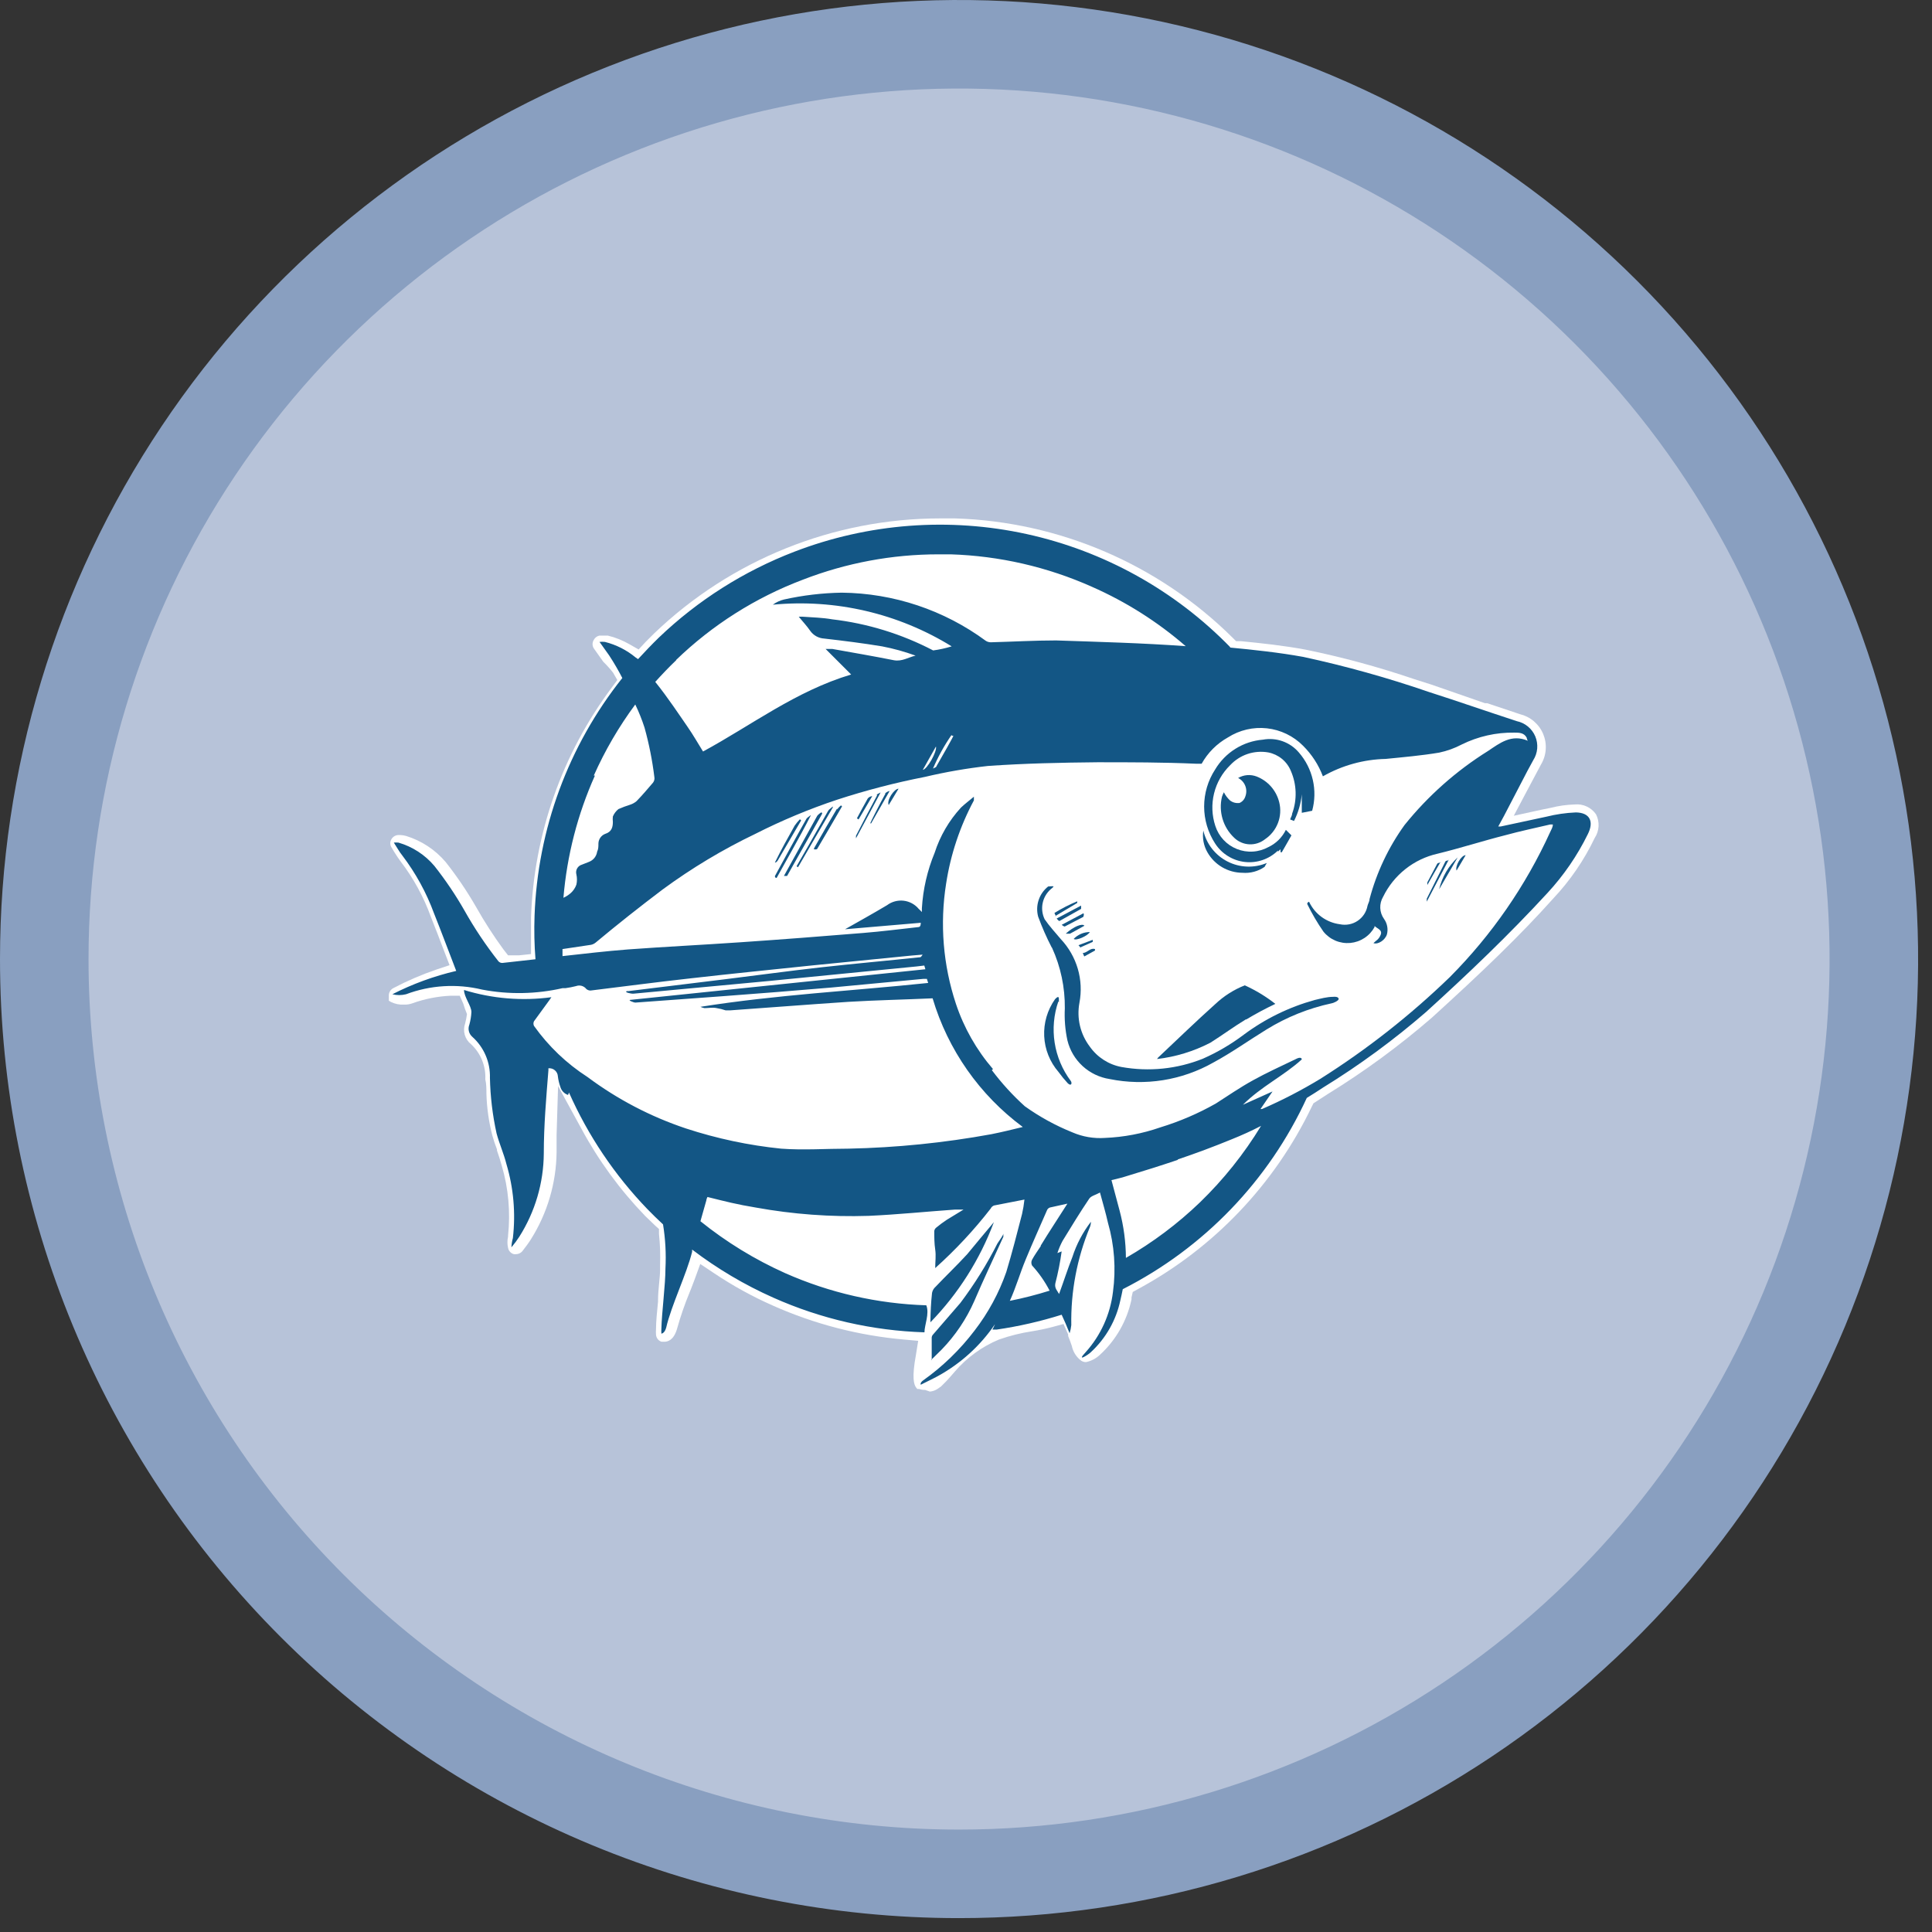 <svg width="92" height="92" viewBox="0 0 92 92" fill="none" xmlns="http://www.w3.org/2000/svg">
<rect x="0" y="0" width="92" height="92" fill="#333333" stroke="none"/>
<path d="M2.108 45.669C2.108 37.054 4.663 28.632 9.449 21.468C14.236 14.304 21.039 8.721 28.999 5.424C36.959 2.127 45.718 1.264 54.168 2.945C62.618 4.626 70.38 8.775 76.472 14.867C82.564 20.959 86.713 28.721 88.394 37.171C90.075 45.621 89.212 54.38 85.915 62.34C82.618 70.3 77.035 77.103 69.871 81.89C62.707 86.676 54.285 89.231 45.669 89.231C34.116 89.231 23.036 84.642 14.867 76.472C6.697 68.303 2.108 57.223 2.108 45.669Z" fill="#B7C3D9" stroke="#899FC0" stroke-width="4.216"/>
<path d="M44.049 66.186C43.953 66.188 43.857 66.173 43.767 66.141H43.679L43.617 66.062C43.52 65.921 43.414 65.612 43.617 64.51L43.723 63.849L43.053 63.788C40.897 63.599 38.788 63.054 36.811 62.174C35.833 61.743 34.895 61.226 34.007 60.631L33.346 60.19L33.072 60.94L32.914 61.354L32.843 61.53C32.605 62.106 32.402 62.694 32.235 63.294V63.294C32.076 63.823 31.794 63.893 31.635 63.893H31.503C31.429 63.87 31.364 63.824 31.317 63.763C31.27 63.701 31.242 63.627 31.238 63.549V63.549C31.232 63.467 31.232 63.385 31.238 63.303C31.238 62.941 31.291 62.421 31.335 61.98V61.927C31.335 61.398 31.433 60.852 31.433 60.455V60.234C31.45 59.74 31.433 59.245 31.38 58.753V58.524L31.212 58.374L30.718 57.898C29.527 56.664 28.509 55.273 27.694 53.763L26.575 51.718L26.504 54.054C26.504 54.327 26.504 54.601 26.504 54.865C26.488 56.336 26.064 57.774 25.279 59.018C25.217 59.124 24.988 59.441 24.873 59.582C24.836 59.625 24.79 59.66 24.738 59.684C24.687 59.709 24.63 59.722 24.573 59.723H24.476C24.405 59.706 24.341 59.668 24.291 59.615C24.241 59.562 24.207 59.495 24.194 59.423C24.153 59.246 24.153 59.062 24.194 58.886V58.833C24.312 57.716 24.211 56.587 23.894 55.509C23.824 55.253 23.744 55.015 23.665 54.786V54.733C23.577 54.504 23.506 54.292 23.445 54.072C23.276 53.42 23.181 52.752 23.163 52.079C23.163 51.85 23.163 51.621 23.11 51.4C23.126 51.088 23.074 50.777 22.956 50.487C22.839 50.198 22.66 49.938 22.431 49.725C22.287 49.611 22.182 49.454 22.131 49.277C22.081 49.1 22.087 48.911 22.149 48.738C22.188 48.59 22.218 48.44 22.237 48.288C22.169 48.127 22.11 47.962 22.061 47.794L21.893 47.415H21.47C20.844 47.442 20.225 47.564 19.636 47.777C19.509 47.823 19.374 47.844 19.239 47.838C19.026 47.851 18.814 47.809 18.622 47.715L18.516 47.653V47.539C18.516 47.539 18.516 47.477 18.516 47.442C18.509 47.363 18.525 47.285 18.563 47.215C18.601 47.147 18.658 47.09 18.728 47.054C19.386 46.707 20.07 46.413 20.773 46.172L21.408 45.961L21.17 45.343C20.932 44.717 20.729 44.188 20.518 43.659C20.175 42.709 19.687 41.816 19.072 41.014C18.984 40.9 18.895 40.759 18.781 40.582L18.649 40.362C18.607 40.301 18.585 40.229 18.585 40.155C18.585 40.081 18.607 40.009 18.649 39.948C18.684 39.891 18.734 39.844 18.792 39.812C18.851 39.78 18.917 39.763 18.984 39.763H19.054C19.15 39.767 19.244 39.781 19.336 39.807C20.071 40.032 20.726 40.464 21.223 41.05C21.76 41.73 22.246 42.449 22.678 43.201C23.07 43.896 23.502 44.567 23.974 45.211L24.194 45.493H24.547H24.706L25.287 45.431V44.841C25.287 44.444 25.287 44.065 25.287 43.695C25.421 39.727 26.769 35.895 29.149 32.718L29.396 32.383L29.193 32.03C29.049 31.847 28.893 31.673 28.726 31.51L28.276 30.875C28.238 30.815 28.217 30.744 28.217 30.673C28.217 30.601 28.238 30.531 28.276 30.47C28.302 30.419 28.34 30.374 28.386 30.339C28.431 30.304 28.484 30.279 28.541 30.267H28.788H28.946C29.308 30.355 29.655 30.495 29.978 30.681L30.41 30.928L30.745 30.567L31.142 30.17C34.805 26.655 39.685 24.69 44.763 24.686H45.477C50.446 24.84 55.172 26.872 58.702 30.373L58.861 30.532H59.09C60.077 30.629 61.144 30.743 62.176 30.937C63.926 31.295 65.651 31.763 67.342 32.339L68.171 32.603L70.71 33.485H70.816L72.368 34.005C72.614 34.064 72.844 34.179 73.038 34.343C73.231 34.507 73.384 34.714 73.483 34.947C73.581 35.181 73.624 35.434 73.606 35.687C73.589 35.94 73.512 36.186 73.382 36.403L72.72 37.647L72.085 38.846L73.417 38.555L73.849 38.467C74.221 38.373 74.602 38.319 74.986 38.308C75.181 38.288 75.378 38.321 75.556 38.404C75.735 38.486 75.888 38.614 76 38.775C76.091 38.952 76.133 39.149 76.122 39.348C76.111 39.546 76.048 39.738 75.938 39.904V39.904C75.434 40.961 74.767 41.934 73.963 42.787C72.385 44.55 70.595 46.269 68.18 48.464C66.634 49.803 64.983 51.015 63.242 52.088L62.696 52.441L62.546 52.538L62.467 52.696C60.697 56.392 57.801 59.432 54.197 61.381L53.941 61.522L53.879 61.795C53.884 61.824 53.884 61.854 53.879 61.883C53.664 62.902 53.133 63.827 52.363 64.528C52.18 64.697 51.954 64.813 51.711 64.863V64.863C51.609 64.862 51.512 64.825 51.437 64.757V64.757C51.234 64.588 51.094 64.355 51.04 64.096V64.096C50.987 63.937 50.935 63.796 50.864 63.62C50.866 63.594 50.866 63.567 50.864 63.541L50.644 63.047L50.123 63.188C49.807 63.272 49.486 63.339 49.163 63.391C48.619 63.473 48.085 63.606 47.567 63.788C46.758 64.126 46.04 64.648 45.468 65.313L45.292 65.516C45.142 65.691 44.983 65.859 44.816 66.018L44.64 66.141C44.532 66.213 44.407 66.255 44.278 66.265L44.049 66.186Z" fill="white"/>
<path d="M60.147 40.82C59.919 40.923 59.673 40.976 59.423 40.976C59.174 40.975 58.927 40.922 58.7 40.82C58.472 40.717 58.269 40.568 58.103 40.381C57.938 40.194 57.814 39.974 57.74 39.736C57.326 38.643 57.89 36.209 58.869 35.857C59.374 35.639 59.944 35.624 60.461 35.815C60.978 36.005 61.402 36.386 61.646 36.88C62.06 37.973 61.126 40.406 60.147 40.82" fill="white"/>
<path d="M39.861 38.502C39.517 39.084 39.173 39.666 38.838 40.265C38.805 40.319 38.776 40.375 38.75 40.432C38.775 40.444 38.802 40.45 38.829 40.45C38.857 40.45 38.884 40.444 38.909 40.432C39.314 39.754 39.702 39.075 40.099 38.396L40.046 38.352C39.976 38.408 39.913 38.473 39.861 38.546" fill="#135685"/>
<path d="M51.56 45.379L51.631 45.546L52.142 45.264V45.194C51.931 45.123 51.799 45.343 51.596 45.379" fill="#135685"/>
<path d="M59.336 48.552C59.786 48.279 60.218 48.05 60.73 47.803C60.282 47.452 59.794 47.156 59.275 46.921C58.759 47.125 58.286 47.424 57.882 47.803C56.956 48.632 56.057 49.505 55.149 50.36L55.096 50.43C55.982 50.327 56.842 50.064 57.635 49.654C58.208 49.293 58.755 48.888 59.336 48.535" fill="#135685"/>
<path d="M59.01 38.237C58.853 38.256 58.694 38.212 58.569 38.114C58.45 38.002 58.352 37.871 58.279 37.726C58.244 37.794 58.214 37.865 58.19 37.937C58.105 38.286 58.115 38.651 58.217 38.995C58.319 39.339 58.511 39.649 58.772 39.895C58.966 40.082 59.221 40.193 59.491 40.206C59.76 40.218 60.025 40.133 60.236 39.965C60.517 39.777 60.733 39.507 60.855 39.191C60.976 38.876 60.997 38.53 60.915 38.202C60.847 37.926 60.714 37.671 60.527 37.457C60.34 37.244 60.104 37.079 59.839 36.976C59.696 36.922 59.543 36.899 59.39 36.911C59.237 36.924 59.09 36.97 58.957 37.047C59.114 37.125 59.236 37.259 59.299 37.422C59.363 37.584 59.363 37.765 59.301 37.929C59.279 38.001 59.24 38.067 59.188 38.122C59.136 38.177 59.072 38.22 59.001 38.246" fill="#135685"/>
<path d="M46.058 59.723C45.573 60.252 45.044 60.755 44.551 61.275C44.464 61.35 44.405 61.453 44.383 61.566C44.33 62.033 44.312 62.491 44.304 62.968C45.631 61.604 46.661 59.98 47.328 58.198C46.878 58.736 46.446 59.247 46.058 59.723" fill="#135685"/>
<path d="M50.767 44.462C50.864 44.462 50.916 44.462 50.952 44.462L51.639 44.083C51.542 43.95 51.119 44.127 50.758 44.453" fill="#135685"/>
<path d="M51.896 44.382C51.753 44.383 51.611 44.412 51.48 44.468C51.348 44.524 51.229 44.606 51.129 44.709C51.235 44.814 51.799 44.568 51.896 44.382Z" fill="#135685"/>
<path d="M51.428 45.123L52.036 44.85V44.753L51.357 45.009C51.41 45.07 51.446 45.123 51.463 45.123" fill="#135685"/>
<path d="M50.423 47.724V47.583C50.423 47.521 50.423 47.38 50.238 47.583C49.875 48.096 49.694 48.716 49.724 49.344C49.754 49.972 49.994 50.572 50.406 51.047C50.54 51.231 50.684 51.408 50.838 51.576C51.014 51.753 51.067 51.576 50.987 51.471C50.588 50.936 50.325 50.312 50.222 49.653C50.119 48.994 50.179 48.319 50.397 47.688" fill="#135685"/>
<path d="M69.413 40.83C68.975 41.236 68.668 41.764 68.531 42.346L69.413 40.83Z" fill="#135685"/>
<path d="M60.853 40.556L60.977 40.441C60.977 40.503 60.977 40.538 60.977 40.583H61.038C61.188 40.318 61.347 40.053 61.497 39.78L61.232 39.516C61.057 39.875 60.765 40.164 60.403 40.336C60.175 40.461 59.923 40.535 59.663 40.551C59.403 40.568 59.143 40.526 58.901 40.43C58.659 40.334 58.441 40.186 58.264 39.996C58.086 39.806 57.953 39.578 57.873 39.331C57.708 38.831 57.687 38.295 57.812 37.784C57.937 37.272 58.202 36.806 58.578 36.439C58.806 36.194 59.092 36.009 59.409 35.903C59.726 35.797 60.065 35.772 60.395 35.83C60.633 35.877 60.856 35.981 61.044 36.135C61.232 36.289 61.378 36.487 61.47 36.712C61.75 37.355 61.772 38.081 61.532 38.74C61.532 38.828 61.47 38.916 61.435 39.022L61.62 39.093C61.822 38.696 61.947 38.265 61.99 37.823C61.99 38.105 61.99 38.378 61.99 38.705L62.484 38.608C62.615 38.128 62.626 37.624 62.515 37.139C62.405 36.655 62.176 36.205 61.849 35.83C61.643 35.588 61.376 35.404 61.076 35.297C60.775 35.19 60.452 35.164 60.139 35.222C59.674 35.26 59.225 35.409 58.83 35.656C58.434 35.903 58.103 36.241 57.864 36.642C57.522 37.166 57.34 37.779 57.34 38.405C57.34 39.031 57.522 39.644 57.864 40.168C58.02 40.41 58.228 40.615 58.473 40.766C58.717 40.918 58.993 41.014 59.279 41.046C59.565 41.078 59.855 41.046 60.127 40.952C60.4 40.858 60.647 40.705 60.853 40.503" fill="#135685"/>
<path d="M69.361 41.455L69.793 40.723C69.582 40.723 69.273 41.252 69.361 41.455Z" fill="#135685"/>
<path d="M68.611 41.076C68.611 41.076 68.462 41.076 68.435 41.138L67.968 42.02C67.968 42.02 67.968 42.02 67.968 42.143C68.197 41.746 68.391 41.394 68.594 41.05" fill="#135685"/>
<path d="M50.706 44.118C50.989 43.977 51.271 43.818 51.588 43.66C51.588 43.66 51.641 43.518 51.588 43.492L50.557 44.039C50.557 44.039 50.671 44.136 50.715 44.118" fill="#135685"/>
<path d="M68.991 40.97C68.991 40.97 68.85 40.97 68.823 41.032L67.941 42.795C67.941 42.795 67.941 42.875 67.941 42.936C68.294 42.266 68.638 41.596 68.991 40.935" fill="#135685"/>
<path d="M59.161 41.561C59.536 41.593 59.91 41.493 60.219 41.279C60.219 41.279 60.272 41.173 60.325 41.094C60.027 41.219 59.705 41.278 59.382 41.266C59.059 41.254 58.742 41.172 58.454 41.025C58.166 40.878 57.914 40.67 57.715 40.416C57.516 40.161 57.374 39.866 57.301 39.551C57.248 39.907 57.316 40.27 57.495 40.583C57.662 40.878 57.904 41.124 58.197 41.296C58.489 41.467 58.822 41.559 59.161 41.561" fill="#135685"/>
<path d="M42.32 38.334L42.788 37.558C42.576 37.558 42.206 38.123 42.32 38.334Z" fill="#135685"/>
<path d="M42.161 37.797C41.923 38.22 41.447 39.163 41.438 39.207H41.483L42.364 37.664C42.28 37.683 42.203 37.725 42.144 37.788" fill="#135685"/>
<path d="M41.775 37.858C41.431 38.502 41.096 39.145 40.761 39.798C40.761 39.798 40.761 39.912 40.761 39.921C41.14 39.207 41.528 38.502 41.933 37.735C41.836 37.788 41.766 37.814 41.739 37.858" fill="#135685"/>
<path d="M41.536 37.911C41.455 37.918 41.379 37.956 41.325 38.017C41.148 38.334 40.972 38.651 40.805 38.969L40.884 39.022L41.536 37.911Z" fill="#135685"/>
<path d="M27.095 52.026C28.005 54.078 29.267 55.955 30.824 57.572C31.071 57.828 31.318 58.066 31.573 58.304C31.686 59 31.725 59.706 31.688 60.411C31.688 61.169 31.512 62.518 31.494 63.276C31.49 63.353 31.49 63.429 31.494 63.506C31.494 63.506 31.644 63.505 31.723 63.223C31.961 62.174 32.702 60.658 32.958 59.609V59.503C34.154 60.414 35.453 61.184 36.828 61.795C39.097 62.806 41.54 63.365 44.022 63.444C44.022 63.091 44.269 62.562 44.11 62.157C41.79 62.085 39.505 61.564 37.383 60.623C35.94 59.976 34.586 59.146 33.354 58.154L33.636 57.158C33.636 57.087 33.689 57.017 33.689 56.999C34.571 57.219 35.082 57.352 35.99 57.502C37.761 57.823 39.561 57.956 41.36 57.898C42.735 57.837 44.102 57.696 45.477 57.599H45.883L45.089 58.083C44.911 58.2 44.741 58.326 44.578 58.462C44.529 58.502 44.497 58.559 44.489 58.621C44.489 58.912 44.489 59.203 44.534 59.503C44.578 59.803 44.534 60.067 44.534 60.385C45.499 59.52 46.385 58.57 47.179 57.546C47.194 57.513 47.216 57.483 47.244 57.459C47.271 57.435 47.303 57.416 47.337 57.404L48.783 57.122C48.759 57.354 48.72 57.583 48.669 57.81C48.431 58.736 48.193 59.661 47.919 60.57C47.569 61.573 47.06 62.514 46.411 63.356C45.715 64.273 44.883 65.079 43.943 65.745C43.811 65.851 43.837 65.921 43.846 65.939C44.119 65.798 44.393 65.674 44.666 65.525C45.753 64.927 46.684 64.081 47.381 63.056C47.346 63.144 47.304 63.229 47.258 63.312H47.469C48.515 63.159 49.547 62.923 50.555 62.606C50.679 62.871 50.802 63.153 50.934 63.488C50.974 63.361 51 63.232 51.014 63.1C50.986 61.504 51.286 59.92 51.895 58.445C51.931 58.361 51.949 58.271 51.948 58.18C51.56 58.684 51.262 59.25 51.067 59.855C50.837 60.437 50.643 61.046 50.432 61.619C50.361 61.478 50.203 61.346 50.255 61.108C50.385 60.608 50.485 60.102 50.555 59.591L50.352 59.67C50.417 59.469 50.5 59.275 50.599 59.089C51.014 58.41 51.428 57.731 51.869 57.078C51.957 56.946 52.178 56.902 52.38 56.787C52.521 57.308 52.654 57.757 52.759 58.224C53.067 59.295 53.148 60.418 52.998 61.522C52.87 62.587 52.418 63.588 51.701 64.387C51.208 64.907 51.851 64.493 51.948 64.387C52.66 63.73 53.15 62.867 53.35 61.919C53.394 61.742 53.429 61.566 53.465 61.39C57.329 59.428 60.417 56.219 62.228 52.282C62.493 52.123 62.748 51.956 63.004 51.788C64.733 50.724 66.372 49.521 67.906 48.191C69.907 46.375 71.856 44.515 73.69 42.522C74.463 41.686 75.111 40.742 75.612 39.719V39.719C75.912 39.119 75.709 38.696 75.039 38.687C74.566 38.707 74.096 38.775 73.637 38.89L71.459 39.357H71.345L71.618 38.855L72.738 36.703L73.011 36.201C73.118 36.033 73.183 35.843 73.2 35.645C73.216 35.447 73.185 35.248 73.108 35.064C73.03 34.881 72.91 34.72 72.756 34.594C72.603 34.468 72.421 34.381 72.226 34.34C70.825 33.882 69.431 33.397 68.03 32.947C66.075 32.274 64.082 31.718 62.061 31.281C60.897 31.07 59.724 30.946 58.534 30.832H58.596C55.961 28.121 52.587 26.244 48.895 25.433C45.202 24.623 41.352 24.915 37.824 26.273C35.423 27.196 33.229 28.586 31.371 30.364C31.027 30.699 30.701 31.043 30.383 31.387L30.268 31.308C29.842 30.955 29.342 30.702 28.805 30.567C28.72 30.557 28.634 30.557 28.549 30.567L29.008 31.211C29.235 31.558 29.444 31.917 29.634 32.286C27.066 35.516 25.601 39.483 25.455 43.607C25.43 44.298 25.444 44.989 25.499 45.679L23.921 45.855C23.886 45.856 23.851 45.849 23.819 45.836C23.787 45.822 23.759 45.801 23.735 45.776C23.133 45.011 22.59 44.2 22.113 43.351C21.691 42.611 21.213 41.904 20.685 41.235C20.237 40.704 19.642 40.318 18.975 40.124C18.901 40.117 18.827 40.117 18.754 40.124C18.904 40.353 19.01 40.556 19.16 40.741C19.796 41.578 20.304 42.505 20.667 43.492C21.02 44.374 21.364 45.3 21.725 46.234C20.67 46.48 19.649 46.853 18.684 47.345C18.898 47.399 19.122 47.399 19.336 47.345C20.494 46.91 21.757 46.833 22.96 47.124C24.229 47.366 25.535 47.342 26.795 47.054H26.936C27.102 47.031 27.267 46.999 27.43 46.957C27.516 46.925 27.611 46.921 27.7 46.946C27.789 46.972 27.867 47.025 27.923 47.098C27.978 47.143 28.046 47.168 28.117 47.169C29.713 46.975 31.3 46.763 32.896 46.587C34.835 46.366 36.775 46.172 38.715 45.969L43.414 45.502L43.934 45.458C43.934 45.458 43.864 45.582 43.819 45.582C42.241 45.749 40.654 45.89 39.076 46.066C37.498 46.243 36.043 46.446 34.527 46.631L29.925 47.195H29.854C29.695 47.248 30.057 47.327 30.163 47.318L36.66 46.71L43.643 46.022L44.014 45.978L44.066 46.155L30.057 47.609C29.828 47.609 30.189 47.75 30.26 47.742L34.368 47.442C36.132 47.31 37.833 47.177 39.561 47.028L43.969 46.613H44.137L44.199 46.807C40.584 47.186 36.96 47.371 33.354 47.944C33.416 47.973 33.481 47.994 33.548 48.006C33.742 48.006 33.936 47.962 34.13 48.006C34.274 48.029 34.416 48.064 34.553 48.112H34.774C36.652 47.98 38.53 47.83 40.407 47.706C41.73 47.627 43.052 47.601 44.41 47.539C45.14 49.993 46.647 52.143 48.704 53.666C48.192 53.79 47.699 53.913 47.205 54.01C44.961 54.42 42.688 54.65 40.407 54.698C39.341 54.698 38.265 54.777 37.198 54.698C35.658 54.541 34.138 54.219 32.667 53.737C30.983 53.175 29.399 52.348 27.976 51.286C26.98 50.645 26.115 49.819 25.428 48.852C25.411 48.818 25.402 48.781 25.402 48.742C25.402 48.704 25.411 48.666 25.428 48.632L26.16 47.627L26.257 47.486C24.861 47.675 23.441 47.557 22.096 47.142C22.096 47.477 22.448 47.9 22.448 48.191C22.438 48.394 22.405 48.595 22.351 48.791C22.311 48.89 22.302 49 22.328 49.105C22.353 49.209 22.411 49.303 22.492 49.373C22.766 49.618 22.983 49.92 23.128 50.259C23.273 50.597 23.341 50.962 23.33 51.33C23.349 52.22 23.455 53.106 23.647 53.975C23.779 54.469 23.991 54.936 24.115 55.43C24.455 56.572 24.56 57.772 24.423 58.956C24.383 59.1 24.359 59.248 24.353 59.397C24.49 59.235 24.617 59.065 24.732 58.886C25.482 57.701 25.885 56.329 25.895 54.927C25.895 53.596 26.01 52.282 26.116 50.951C26.112 50.925 26.112 50.898 26.116 50.871C26.171 50.865 26.227 50.871 26.281 50.887C26.334 50.904 26.383 50.931 26.425 50.968C26.467 51.004 26.502 51.049 26.526 51.099C26.55 51.149 26.564 51.204 26.566 51.259C26.586 51.425 26.624 51.587 26.68 51.744C26.704 51.836 26.75 51.921 26.814 51.99C26.879 52.059 26.96 52.111 27.05 52.141L27.095 52.026ZM49.568 59.327C49.427 59.547 49.268 59.758 49.145 59.988C49.123 60.03 49.112 60.077 49.112 60.124C49.112 60.172 49.123 60.219 49.145 60.261C49.476 60.622 49.757 61.025 49.982 61.46C49.359 61.656 48.727 61.818 48.087 61.945C48.378 61.31 48.572 60.623 48.845 59.97C49.171 59.177 49.524 58.401 49.868 57.607C49.896 57.559 49.939 57.522 49.991 57.502L50.829 57.316C50.388 58.013 49.947 58.674 49.55 59.327H49.568ZM56.092 55.209C56.974 54.91 57.802 54.601 58.64 54.257C59.125 54.063 59.592 53.852 60.051 53.613C59.24 54.946 58.262 56.17 57.141 57.255C56.078 58.277 54.894 59.165 53.615 59.9C53.61 59.141 53.51 58.385 53.315 57.651C53.183 57.166 53.059 56.69 52.927 56.197C53.156 56.135 53.403 56.091 53.632 56.011C54.452 55.765 55.263 55.509 56.074 55.236L56.092 55.209ZM32.191 31.431C33.922 29.758 35.977 28.456 38.23 27.605C40.291 26.806 42.482 26.396 44.692 26.397H45.274C47.593 26.471 49.874 26.995 51.992 27.94C53.616 28.654 55.123 29.608 56.462 30.77C54.408 30.62 52.354 30.567 50.291 30.497C49.251 30.497 48.219 30.558 47.179 30.585C47.094 30.584 47.011 30.56 46.941 30.514C44.952 29.049 42.552 28.247 40.081 28.222C39.156 28.238 38.234 28.347 37.331 28.548C37.14 28.595 36.96 28.679 36.801 28.795C39.781 28.511 42.771 29.207 45.318 30.779C45.03 30.868 44.735 30.933 44.437 30.973C42.936 30.189 41.304 29.686 39.623 29.491C39.173 29.412 38.741 29.403 38.247 29.368C38.177 29.364 38.106 29.364 38.036 29.368C38.239 29.615 38.424 29.809 38.574 30.029C38.65 30.14 38.751 30.232 38.869 30.298C38.987 30.363 39.118 30.401 39.252 30.408C40.178 30.514 41.095 30.629 42.003 30.779C42.546 30.883 43.08 31.031 43.599 31.22C43.255 31.299 42.956 31.51 42.568 31.44C41.598 31.246 40.61 31.078 39.632 30.902H39.314L40.531 32.119C37.886 32.912 35.788 34.535 33.478 35.786C33.231 35.39 33.002 34.984 32.737 34.605C32.376 34.085 31.794 33.203 31.203 32.471C31.529 32.11 31.855 31.766 32.208 31.431H32.191ZM45.336 35.037H45.398C45.398 35.081 44.851 36.042 44.595 36.483C44.595 36.536 44.489 36.562 44.428 36.598C44.668 36.038 44.963 35.503 45.309 35.002L45.336 35.037ZM43.943 36.659L44.569 35.548C44.631 35.786 44.146 36.642 43.943 36.659ZM28.276 36.933C28.809 35.736 29.471 34.6 30.251 33.547C30.423 33.904 30.57 34.272 30.692 34.649C30.906 35.418 31.062 36.202 31.159 36.994C31.169 37.042 31.169 37.09 31.158 37.138C31.147 37.185 31.127 37.229 31.097 37.268C30.842 37.567 30.586 37.867 30.313 38.149C30.225 38.224 30.123 38.281 30.013 38.317C29.821 38.377 29.633 38.447 29.449 38.528C29.332 38.622 29.241 38.743 29.184 38.881C29.174 38.966 29.174 39.052 29.184 39.137C29.184 39.384 29.131 39.613 28.814 39.71C28.72 39.747 28.64 39.811 28.583 39.895C28.527 39.978 28.496 40.076 28.496 40.177C28.496 40.309 28.496 40.433 28.435 40.556C28.419 40.664 28.375 40.767 28.307 40.852C28.239 40.937 28.149 41.002 28.047 41.041L27.712 41.173C27.664 41.187 27.619 41.209 27.579 41.24C27.54 41.27 27.507 41.309 27.483 41.352C27.458 41.395 27.442 41.443 27.436 41.493C27.43 41.542 27.434 41.593 27.447 41.641C27.483 41.8 27.483 41.966 27.447 42.126C27.392 42.282 27.298 42.421 27.174 42.531C27.07 42.621 26.955 42.695 26.83 42.752C26.998 40.741 27.505 38.774 28.329 36.933H28.276ZM47.284 50.907C46.5 49.997 45.901 48.943 45.521 47.803C44.909 45.958 44.748 43.993 45.054 42.073C45.267 40.688 45.714 39.349 46.376 38.114C46.379 38.085 46.379 38.055 46.376 38.026C46.376 38.026 46.376 38.026 46.376 37.938C46.156 38.123 45.944 38.282 45.759 38.458C45.191 39.076 44.764 39.81 44.507 40.609C44.158 41.451 43.953 42.345 43.899 43.254C43.902 43.313 43.902 43.372 43.899 43.43C43.837 43.369 43.802 43.325 43.749 43.281C43.568 43.063 43.311 42.924 43.03 42.891C42.75 42.859 42.467 42.935 42.241 43.104C41.562 43.51 40.875 43.889 40.24 44.25L43.846 43.942C43.846 43.986 43.846 44.136 43.749 44.145C42.867 44.242 41.986 44.356 41.104 44.427C39.173 44.585 37.234 44.735 35.303 44.867C33.372 45 31.706 45.079 29.907 45.211C28.867 45.291 27.826 45.414 26.786 45.529V45.194L28.144 44.991C28.225 44.974 28.3 44.938 28.364 44.885C29.422 44.003 30.471 43.175 31.556 42.355C32.94 41.338 34.415 40.452 35.964 39.71C37.224 39.07 38.529 38.525 39.87 38.079C41.239 37.633 42.635 37.27 44.049 36.994C45.036 36.76 46.038 36.587 47.046 36.474C48.81 36.351 50.52 36.315 52.257 36.298C53.817 36.298 55.387 36.298 56.956 36.368H57.221C57.513 35.843 57.947 35.409 58.472 35.116C59.025 34.763 59.681 34.61 60.332 34.682C60.984 34.754 61.591 35.048 62.052 35.513C62.467 35.925 62.789 36.421 62.995 36.968C63.907 36.448 64.935 36.163 65.984 36.139C66.866 36.051 67.686 35.98 68.532 35.839C68.907 35.76 69.269 35.63 69.608 35.451C70.386 35.067 71.244 34.873 72.112 34.887C72.332 34.887 72.579 34.887 72.702 35.134C72.702 35.134 72.702 35.205 72.755 35.275C71.971 34.94 71.415 35.39 70.86 35.76C69.346 36.705 68.002 37.897 66.883 39.287C66.117 40.35 65.552 41.546 65.217 42.813C65.217 42.919 65.147 43.025 65.12 43.131C65.094 43.276 65.039 43.414 64.958 43.538C64.877 43.661 64.772 43.767 64.65 43.849C64.527 43.932 64.39 43.988 64.245 44.016C64.1 44.044 63.951 44.043 63.806 44.012C63.493 43.972 63.196 43.855 62.94 43.67C62.684 43.485 62.479 43.239 62.343 42.954C62.343 42.91 62.22 42.998 62.255 43.06C62.478 43.514 62.734 43.95 63.022 44.365C63.174 44.552 63.37 44.699 63.592 44.793C63.815 44.887 64.057 44.924 64.297 44.903C64.538 44.881 64.769 44.8 64.971 44.668C65.173 44.536 65.339 44.356 65.455 44.145V44.092C65.579 44.224 65.843 44.277 65.746 44.515C65.649 44.753 65.526 44.779 65.402 44.911C65.623 44.991 65.967 44.762 66.046 44.488C66.077 44.364 66.081 44.233 66.056 44.107C66.032 43.98 65.98 43.861 65.905 43.757C65.796 43.605 65.735 43.425 65.727 43.239C65.719 43.052 65.766 42.868 65.861 42.707C66.111 42.193 66.474 41.741 66.923 41.385C67.371 41.029 67.894 40.779 68.453 40.653C69.537 40.389 70.604 40.045 71.68 39.772C72.385 39.578 73.108 39.428 73.822 39.26H73.945C73.945 39.401 73.866 39.507 73.822 39.613C72.652 42.182 71.034 44.523 69.043 46.525C67.158 48.349 65.09 49.974 62.872 51.374C61.98 51.916 61.052 52.396 60.095 52.811H60.024L60.597 51.974L59.187 52.608C60.068 51.727 61.117 51.242 61.99 50.448C61.99 50.448 61.99 50.272 61.673 50.448C60.994 50.775 60.315 51.083 59.663 51.444C59.01 51.806 58.481 52.176 57.9 52.547C57.062 53.022 56.175 53.403 55.255 53.684C54.403 53.981 53.511 54.151 52.61 54.187C52.081 54.223 51.552 54.132 51.067 53.922C50.265 53.599 49.504 53.182 48.801 52.679C48.224 52.158 47.698 51.582 47.231 50.96" fill="#135685"/>
<path d="M44.332 64.766L44.843 64.263C45.493 63.592 46.019 62.809 46.395 61.954C46.836 60.922 47.321 59.908 47.779 58.894C47.779 58.894 47.779 58.674 47.779 58.744C47.779 58.815 47.594 59.062 47.497 59.212C46.994 60.205 46.404 61.152 45.734 62.042L44.438 63.541C44.397 63.581 44.372 63.634 44.367 63.69C44.367 64.025 44.367 64.361 44.367 64.766" fill="#135685"/>
<path d="M50.097 45.132C50.509 46.036 50.717 47.021 50.706 48.015C50.68 48.526 50.721 49.039 50.829 49.54C50.944 50.012 51.196 50.439 51.554 50.767C51.912 51.095 52.359 51.309 52.839 51.383C54.526 51.726 56.279 51.447 57.776 50.598C58.658 50.122 59.469 49.54 60.316 49.02C61.269 48.432 62.315 48.012 63.41 47.777C63.463 47.777 63.772 47.653 63.745 47.556C63.719 47.459 63.569 47.459 63.489 47.468C63.181 47.468 62.881 47.556 62.608 47.618C61.386 47.955 60.238 48.517 59.222 49.275C58.621 49.728 57.971 50.109 57.283 50.413C56.053 50.907 54.708 51.044 53.403 50.809C52.794 50.695 52.253 50.347 51.896 49.84C51.672 49.545 51.512 49.207 51.427 48.847C51.342 48.487 51.334 48.114 51.402 47.75C51.504 47.212 51.477 46.658 51.324 46.133C51.17 45.607 50.895 45.125 50.52 44.726C50.256 44.409 49.974 44.109 49.745 43.774C49.629 43.533 49.596 43.26 49.652 42.998C49.708 42.736 49.849 42.501 50.053 42.328C50.053 42.328 50.168 42.24 50.168 42.213C50.168 42.187 49.974 42.213 49.912 42.213C49.701 42.38 49.543 42.605 49.459 42.861C49.374 43.116 49.366 43.391 49.436 43.651C49.62 44.151 49.834 44.64 50.08 45.114" fill="#135685"/>
<path d="M37.023 40.997L38.151 39.066L38.09 39.013C38 39.106 37.917 39.207 37.843 39.313C37.517 39.895 37.19 40.477 36.899 41.076C36.944 41.076 37.005 41.032 37.023 40.988" fill="#135685"/>
<path d="M39.614 38.44C39.552 38.502 39.473 38.546 39.437 38.608C38.944 39.489 37.938 41.253 37.93 41.253L38 41.297C38.556 40.345 39.102 39.392 39.658 38.449V38.405" fill="#135685"/>
<path d="M50.247 43.624L51.296 42.998V42.919C50.92 43.074 50.557 43.26 50.212 43.474C50.232 43.526 50.256 43.576 50.282 43.624" fill="#135685"/>
<path d="M50.459 43.853L51.481 43.28C51.481 43.28 51.481 43.139 51.481 43.122L50.317 43.739C50.317 43.739 50.414 43.862 50.441 43.853" fill="#135685"/>
<path d="M39.12 38.678C39.043 38.722 38.974 38.778 38.917 38.846L37.33 41.711C37.33 41.711 37.445 41.711 37.48 41.711L38.556 39.806L39.155 38.74" fill="#135685"/>
<path d="M38.592 38.828C38.522 38.89 38.425 38.934 38.389 39.013C37.887 39.895 37.393 40.821 36.899 41.72C36.899 41.782 36.961 41.843 36.996 41.782L37.728 40.468C38.028 39.93 38.319 39.401 38.61 38.828" fill="#135685"/>
</svg>
